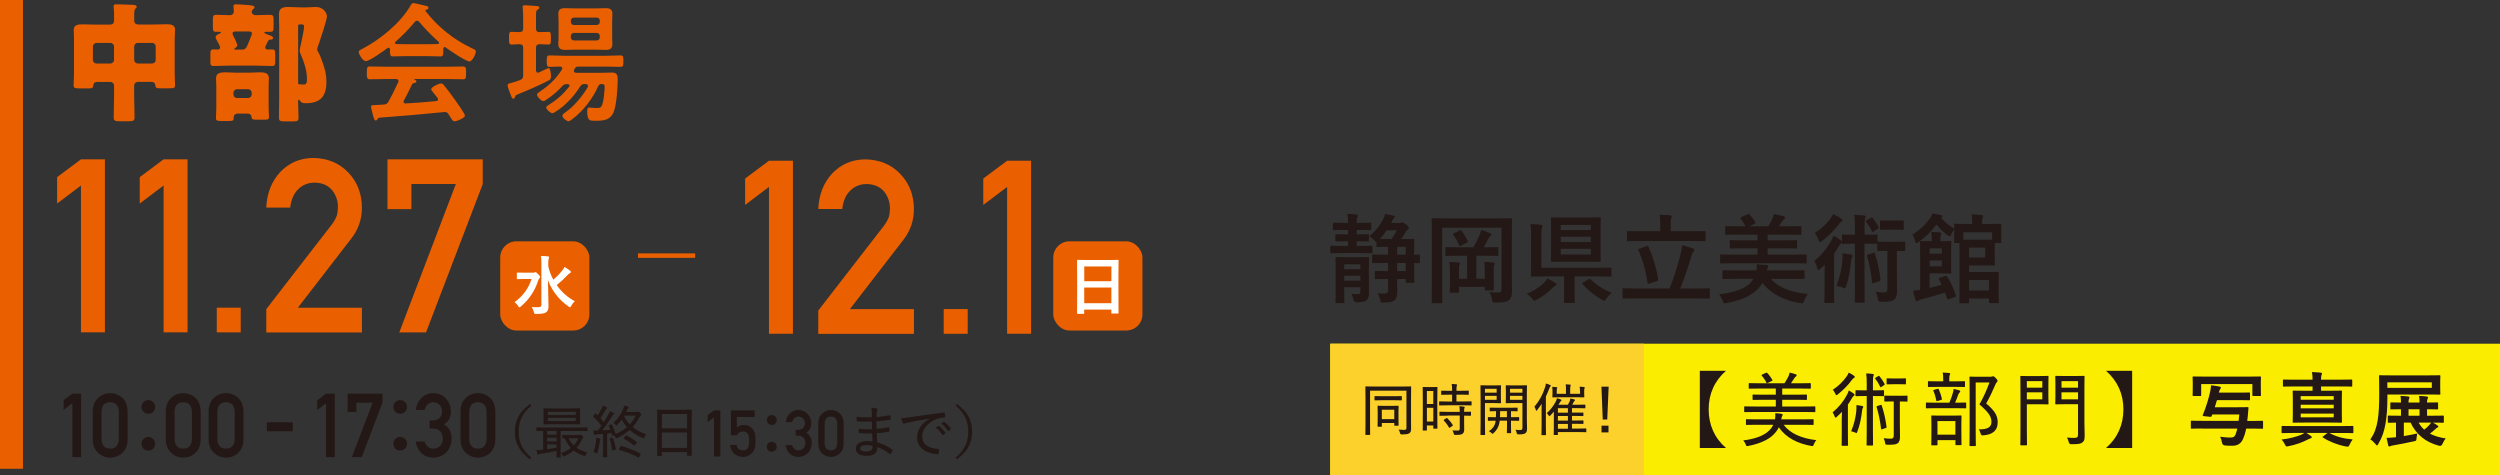 <?xml version="1.0" encoding="UTF-8"?><svg id="venue-list_x5F__x5F_chubu" xmlns="http://www.w3.org/2000/svg" viewBox="0 0 800 152"><rect x="0" y="0" width="800" height="152" fill="#333333" stroke="none"/><defs><style>.cls-1{fill:#231815;}.cls-2{fill:#fff;}.cls-3{fill:#ea6000;}.cls-4{fill:#faed00;}.cls-5{fill:none;stroke:#ea6000;stroke-miterlimit:10;stroke-width:1.42px;}.cls-6{fill:#fcd12b;}</style></defs><rect class="cls-3" width="7.35" height="150"/><path class="cls-3" d="M44.09,26.22c-.66,0-1.16.5-1.16,1.16v3.45c0,2.24.13,4.44.13,6.68,0,1.16-.46,1.29-1.95,1.29h-2.74c-1.41,0-1.99-.08-1.99-1.21,0-2.28.12-4.52.12-6.76v-3.45c0-.66-.54-1.16-1.16-1.16h-4.15c-.79,0-1.29.33-1.33,1.12-.08.83-.37.95-1.62.95h-2.66c-1.49,0-2.03-.08-2.03-.95,0-.71.13-2.62.13-3.99v-10.83c0-1.04-.08-2.03-.08-2.99,0-1.7,1.58-1.74,2.86-1.74,1.37,0,2.7.08,4.07.08h4.69c.79,0,1.29-.42,1.29-1.25v-.75c0-1.04,0-2.45-.12-3.45-.04-.12-.04-.29-.04-.42,0-.58.46-.62.87-.62,1.7,0,3.44.12,5.11.16.41,0,1.41.04,1.41.62,0,.29-.17.42-.42.62-.33.33-.37,1.04-.37,1.78v1.99c0,.87.5,1.29,1.33,1.29h4.81c1.33,0,2.7-.08,4.07-.08,1.25,0,2.86.04,2.86,1.7,0,.91-.12,1.87-.12,3.03v10.83c0,1.37.12,3.28.12,3.99,0,.87-.46.95-1.95.95h-2.45c-1.49,0-1.83-.04-1.91-.91-.08-.83-.58-1.16-1.37-1.16h-4.23ZM29.73,19.16c0,.7.5,1.16,1.16,1.16h4.44c.62,0,1.16-.5,1.16-1.16v-4.27c0-.62-.54-1.16-1.16-1.16h-4.44c-.62,0-1.16.54-1.16,1.16v4.27ZM49.82,14.89c0-.62-.5-1.16-1.16-1.16h-4.56c-.66,0-1.16.54-1.16,1.16v4.27c0,.66.5,1.16,1.16,1.16h4.56c.66,0,1.16-.46,1.16-1.16v-4.27Z"/><path class="cls-3" d="M85.53,13.6c-.29.58-.66,1.37-.66,1.58,0,.42.33.67.75.67s.87-.04,1.33-.04c1.04,0,1.12.33,1.12,1.58v2.24c0,1.12-.08,1.49-1.08,1.49-1.58,0-3.15-.12-4.73-.12h-9.13c-1.58,0-3.15.12-4.73.12-1,0-1.08-.37-1.08-1.49v-2.24c0-1.2.08-1.58,1.04-1.58.46,0,.87.04,1.29.04s.79-.21.79-.67c0-.42-.83-1.91-1.08-2.32-.13-.29-.37-.66-.37-.95,0-.58.79-.95,1.24-1.16.17-.04.46-.16.46-.37,0-.17-.21-.21-.33-.21h-1.16c-1,0-1.08-.33-1.08-1.62v-2.28c0-1.12.08-1.53,1.08-1.53,1.5,0,2.95.12,4.44.12.66,0,1.2-.5,1.2-1.16,0-.33-.13-1.53-.13-1.7,0-.54.37-.62.83-.62.62,0,3.49.17,4.36.29.95.12,1.54.17,1.54.66,0,.33-.29.5-.5.66-.21.17-.37.46-.37.79,0,.71.58,1.08,1.29,1.08,1.54,0,3.07-.12,4.56-.12,1.08,0,1.12.46,1.12,1.87v1.91c0,1.33-.13,1.66-1.08,1.66h-1.29c-.29,0-.58,0-.58.25,0,.29,1.58.83,1.91.95.42.13.87.33.87.75,0,.54-.5.54-.75.54-.37,0-.58.04-.79.37l-.29.58ZM76.02,36.34c-.66,0-1.24.46-1.24,1.16v.17c0,.71-.12,1.04-1.2,1.04h-3.11c-.66,0-1.37-.04-1.37-.87,0-.5.12-2.28.12-3.24v-6.6c0-1.16-.08-2.24-.08-3.03,0-1.74,1.66-1.83,2.99-1.83,1.2,0,2.36.12,3.57.12h3.9c1.16,0,2.32-.12,3.53-.12,1.29,0,2.91.12,2.91,1.83,0,.62-.08,1.7-.08,3.03v6.23c0,1.33.12,2.86.12,3.2,0,.79-.54.87-1.24.87h-2.61c-1.41,0-1.66-.08-1.74-.83-.08-.79-.54-1.12-1.33-1.12h-3.11ZM75.48,10.07c-.46,0-1.08.04-1.08.66,0,.33.54,1.33.71,1.66.21.42.83,1.7.83,2.08,0,.42-.37.7-.71.91-.13.04-.25.12-.25.29,0,.21.21.21.54.21h1.66c1.66,0,1.58-.29,3.32-4.65.08-.16.12-.33.12-.54,0-.58-.58-.62-1.04-.62h-4.11ZM74.69,30.2c0,.66.5,1.16,1.16,1.16h3.53c.66,0,1.16-.5,1.16-1.16v-.5c0-.62-.5-1.16-1.16-1.16h-3.53c-.62,0-1.16.54-1.16,1.16v.5ZM89.34,8.91c0-1.58-.08-3.11-.08-4.4,0-2.03,1.45-2.28,3.11-2.28,1.25,0,2.49.13,3.74.13h2.2c1,0,1.87-.13,2.74-.13,2.49,0,3.57,1.99,3.57,2.99,0,1.12-2.12,7.43-2.62,8.88-.17.42-.5,1.29-.5,1.7,0,.37.25.71.42,1.04.46.79.83,1.83,1.16,2.7.83,2.32,1.37,4.11,1.37,6.64,0,4.61-1.87,6.85-6.6,6.85-.87,0-1.45-.08-1.95-.91-.04-.13-.13-.21-.25-.21-.25,0-.25.33-.25.54v.29c0,1.66.13,3.28.13,4.94,0,1.08-.46,1.16-1.83,1.16h-2.49c-1.54,0-1.95-.08-1.95-1.25,0-2.07.08-4.15.08-6.27V8.91ZM95.86,7.79c-.25,0-.46.21-.46.5v18.14c0,.33.13.58.5.58h.33c.33,0,.62.04.95.04,1.04,0,1.04-.83,1.04-1.91,0-2.45-.91-5.35-1.91-7.55-.21-.46-.41-.91-.41-1.41,0-.46.21-1.29.33-1.78.29-1.33,1.08-4.81,1.08-6.02,0-.5-.42-.58-.83-.58h-.62Z"/><path class="cls-3" d="M124.81,15.8c-.04-.25-.13-.54-.46-.54-.17,0-.25.04-.37.12-1.12.87-5.73,4.19-6.93,4.19-.91,0-2.24-2.08-2.24-2.95,0-.5.58-.71,1.08-.95,5.81-3.07,12.28-8.26,15.56-14.03.17-.29.42-.66.79-.66.46,0,3.61.79,4.27.95.29.08.62.25.62.58,0,.42-.46.54-.79.62-.12.04-.21.12-.21.25,0,.08,0,.13.04.17,3.9,5.02,9,9.13,14.73,11.83.95.46,1.37.58,1.37,1.08,0,.79-1.12,3.2-2.03,3.2-1.2,0-6.43-3.61-7.64-4.48-.08-.08-.17-.12-.29-.12-.33,0-.41.29-.46.54v.87c0,1.04-.08,1.58-.87,1.58-1.04,0-2.61-.08-3.86-.08h-7.59c-1.29,0-2.74.08-3.9.08-.83,0-.83-.75-.83-1.91v-.33ZM129.25,32.19c-.08.13-.12.21-.12.37,0,.42.29.54.66.54,3.24-.17,6.52-.42,9.79-.75.33-.04.58-.17.58-.58,0-.33-.17-.5-.37-.71-.58-.71-1.83-2.24-1.83-2.49,0-.7,2.45-1.87,3.15-1.87.42,0,.71.25.95.58,1.08,1.29,2.36,2.99,3.32,4.36.54.75,3.4,4.77,3.4,5.35,0,.79-2.66,1.83-3.32,1.83-.5,0-.71-.33-1.33-1.33-.13-.21-.29-.5-.5-.79-.33-.54-.66-.87-1.33-.87-.12,0-.21.04-.29.04-3.4.33-6.76.66-10.17.95-3.49.29-6.35.54-10.33.83-.37.04-.54.17-.79.58-.12.17-.25.33-.46.33-.46,0-.58-.58-.87-1.54-.12-.33-.66-2.53-.66-2.86,0-.58.29-.46,2.07-.58l1.91-.12c.87-.04,1.2-.25,1.62-1,1.16-2.03,2.12-4.07,3.11-6.18.04-.12.08-.21.08-.37,0-.46-.37-.58-.79-.62h-3.28c-1.7,0-3.44.08-5.15.08-.95,0-.91-.75-.91-2.03,0-1.37-.04-2.07.91-2.07,1.7,0,3.44.08,5.15.08h19.59c1.74,0,3.44-.08,5.19-.08.95,0,.91.75.91,2.07s.04,2.03-.91,2.03c-1.74,0-3.44-.08-5.19-.08h-10.33c-.12,0-.17,0-.17.08s.08.08.21.17c.33.17.5.25.5.5,0,.37-.37.46-.62.5-.46.08-.62.17-.83.58-.75,1.58-1.74,3.57-2.57,5.06ZM133.4,6.63c-.29,0-.46.16-.66.37-1.95,2.37-3.86,4.32-6.18,6.35-.13.08-.17.21-.17.33,0,.29.21.37.42.42.91,0,1.83.04,2.74.04h7.59c.95,0,1.91,0,2.9-.04.21-.04.46-.12.46-.42,0-.12-.08-.25-.17-.33-1.99-1.7-4.56-4.4-6.22-6.39-.17-.21-.42-.33-.71-.33Z"/><path class="cls-3" d="M167.41,24.06v-8.76c0-.79-.29-1.08-1.12-1.16-.87,0-1.78.12-2.57.12-.87,0-.83-.58-.83-2.03,0-1.54-.04-2.04.83-2.04.37,0,2.03.04,2.53.08.83-.04,1.16-.33,1.16-1.16v-3.11c0-1.12,0-2.24-.13-3.28-.04-.12-.04-.33-.04-.5,0-.46.29-.54.71-.54.62,0,3.11.21,3.86.25.29.04.79.12.79.54,0,.29-.25.42-.62.66-.42.25-.46.71-.46,2.08v3.9c0,.83.33,1.16,1.12,1.16.95.04,1.87-.08,2.82-.08.83,0,.83.46.83,2.04,0,1.49.04,2.03-.83,2.03-.62,0-1.87-.08-2.82-.12-.79.08-1.12.37-1.12,1.16v7.14c0,.42.17.83.62.83.17,0,.29-.08.41-.12.13-.04.54-.25.95-.46.83-.42,1.91-.91,2.07-.91.62,0,.75,2.24.75,2.7,0,.62-.17.95-.71,1.25-2.95,1.53-6.68,3.15-9.79,4.4-.71.29-.83.42-.91.66-.17.46-.29.79-.62.79-.46,0-.58-.46-.91-1.33-.21-.5-.95-2.49-.95-2.9,0-.58.58-.67,1.04-.79,1-.25,1.95-.54,2.95-.95.79-.33,1-.66,1-1.53ZM191.43,27.55c-1.7,3.94-4.85,8.01-8.3,10.58-.33.25-.83.67-1.2.67-.62,0-1.99-1.12-1.99-1.78,0-.37.58-.79.87-1,2.7-1.78,5.64-5.31,7.26-8.13.04-.12.08-.25.08-.37,0-.46-.33-.58-.71-.62h-.33c-.71,0-1.08.17-1.45.75-1.16,1.87-2.53,3.57-4.11,5.11-1.62,1.57-2.37,2.07-4.23,3.28-.17.13-.37.17-.58.17-.62,0-1.95-1.2-1.95-1.83,0-.37.66-.71.95-.91,2.53-1.58,4.48-3.32,6.35-5.68.08-.13.17-.21.17-.37,0-.37-.33-.46-.62-.5h-.17c-.75,0-1.04.13-1.53.62-1.5,1.62-3.07,3.03-4.86,4.19-.33.25-.83.62-1.24.62-.66,0-1.99-1.41-1.99-2.08,0-.37.42-.62.95-1,2.95-1.95,5.1-4.03,7.01-7.01.08-.12.13-.25.13-.37,0-.37-.29-.54-.62-.58-.95.04-2.61.08-3.49.08s-.87-.66-.87-1.83-.04-1.83.87-1.83c1.58,0,3.11.12,4.69.12h13.4c1.54,0,3.11-.12,4.69-.12.91,0,.87.66.87,1.83s.04,1.83-.87,1.83c-1.58,0-3.15-.08-4.69-.08h-8.88c-.62,0-.83.16-1.12.66-.08.12-.13.25-.21.37-.04.13-.08.25-.08.37,0,.42.33.54.71.58h8.26c1.08,0,2.16-.08,3.2-.08,1.58,0,1.87.79,1.87,2.2,0,2.62-.37,7.8-1.2,10.17-1,2.82-3.24,3.07-5.89,3.07-1.95,0-2.66.04-2.66-3.2,0-.5.04-1.04.71-1.04.37,0,1.04.08,1.45.12.29.04.54.04.83.04,1.2,0,1.54-.21,1.91-1.37.37-1.29.66-4.15.66-5.52,0-.79-.46-.75-1.08-.79-.5.04-.75.21-.95.67ZM195.88,11.82c0,.75.08,1.53.08,2.28,0,1.41-.75,1.87-2.07,1.87-1.08,0-2.12-.08-3.15-.08h-6.81c-1.04,0-2.08.08-3.11.08-1.37,0-2.16-.42-2.16-1.87,0-.79.08-1.53.08-2.28v-5.06c0-.79-.08-1.53-.08-2.28,0-1.45.75-1.87,2.12-1.87,1.04,0,2.07.08,3.15.08h6.81c1.04,0,2.07-.08,3.11-.08,1.33,0,2.12.37,2.12,1.87,0,.75-.08,1.53-.08,2.28v5.06ZM190.94,8c.58,0,1-.42,1-1v-.37c0-.58-.42-1-1-1h-7.26c-.58,0-1,.42-1,1v.37c0,.58.42,1,1,1h7.26ZM183.67,10.53c-.58,0-1,.41-1,1v.42c0,.58.42,1,1,1h7.26c.58,0,1-.42,1-1v-.42c0-.58-.42-1-1-1h-7.26Z"/><rect class="cls-3" x="160.07" y="77.23" width="28.53" height="28.53" rx="5.14" ry="5.14"/><path class="cls-2" d="M170.56,87.26c.25,0,.37-.02.5-.08.1-.04.17-.1.25-.1.17,0,.42.12.87.62.56.56.66.7.66.93,0,.17-.06.27-.21.42-.14.14-.25.27-.41.75-1.02,3.09-2.76,5.93-5.54,8.27-.23.19-.35.29-.46.29-.12,0-.23-.12-.41-.42-.35-.56-.75-.95-1.16-1.24,2.78-2.05,4.46-4.4,5.45-7.42h-2.32c-1.53,0-2.03.04-2.16.04-.21,0-.23-.02-.23-.23v-1.64c0-.21.02-.23.23-.23.13,0,.62.04,2.16.04h2.78ZM175.45,85.21c.33,1.51.89,2.96,1.62,4.31,1.14-1,1.97-1.85,2.88-3.01.31-.37.5-.66.71-1.1.73.44,1.31.83,1.76,1.2.23.19.29.27.29.42,0,.16-.12.27-.29.35-.25.12-.58.39-1.1.93-.77.85-1.82,1.83-3.17,2.92,1.57,2.24,3.61,4.04,5.8,5.14-.42.37-.83.89-1.16,1.51-.17.29-.25.44-.37.44-.1,0-.25-.08-.5-.25-2.88-1.97-5.39-5.08-6.57-8.44.02,3.03.17,6.47.17,8.44,0,.89-.21,1.51-.83,1.91-.5.35-1.41.46-3.05.48-.62,0-.64.02-.81-.62-.17-.66-.42-1.25-.68-1.6.64.06,1.37.08,2.05.06.73-.02,1.04-.19,1.04-.66v-13.37c0-1.08-.02-1.66-.15-2.36.75.02,1.6.04,2.28.13.21.02.35.12.35.23,0,.21-.1.37-.15.54-.08.27-.12.69-.12,1.45v.95Z"/><path class="cls-3" d="M25.91,59.36l-7.63,5.77v-8.45l7.63-5.7h7.66v55.37h-7.66v-47Z"/><path class="cls-3" d="M52.35,59.36l-7.63,5.77v-8.45l7.63-5.7h7.66v55.37h-7.66v-47Z"/><path class="cls-3" d="M69.37,98.46h7.66v7.9h-7.66v-7.9Z"/><path class="cls-3" d="M85.21,98.92l20.98-27.09c.81-1.09,1.36-2.1,1.66-3.04.2-.89.29-1.73.29-2.51,0-2.08-.63-3.89-1.88-5.44-1.3-1.55-3.15-2.34-5.53-2.4-2.12,0-3.88.7-5.28,2.09-1.45,1.4-2.31,3.36-2.58,5.9h-7.66c.2-4.6,1.69-8.41,4.49-11.41,2.82-2.93,6.3-4.42,10.42-4.47,4.62.05,8.36,1.57,11.23,4.56,2.92,2.96,4.41,6.73,4.46,11.29,0,3.65-1.08,6.89-3.24,9.73l-17.26,22.35h20.5v7.9h-30.6v-7.44Z"/><path class="cls-3" d="M123.99,50.99h30.49v7.9l-18.15,47.47h-8.56l18.1-47.47h-14.22v8.03h-7.66v-15.92Z"/><rect class="cls-3" x="337.05" y="77.23" width="28.53" height="28.53" rx="5.14" ry="5.14"/><path class="cls-2" d="M344.88,100.43c-.21,0-.23-.02-.23-.23,0-.15.04-1.37.04-7.38v-4c0-4.02-.04-5.29-.04-5.41,0-.23.02-.25.23-.25.14,0,.85.04,2.86.04h7.11c2.01,0,2.74-.04,2.86-.04.21,0,.23.02.23.25,0,.12-.04,1.39-.04,4.79v4.6c0,5.95.04,7.17.04,7.3,0,.21-.02.23-.23.23h-1.85c-.21,0-.23-.02-.23-.23v-1.02h-8.69v1.12c0,.21-.02.23-.23.23h-1.84ZM346.96,89.98h8.69v-4.72h-8.69v4.72ZM355.64,97.02v-5.02h-8.69v5.02h8.69Z"/><path class="cls-3" d="M246.07,59.81l-7.63,5.77v-8.45l7.63-5.7h7.67v55.37h-7.67v-47Z"/><path class="cls-3" d="M261.85,99.37l20.98-27.09c.81-1.09,1.36-2.1,1.66-3.04.2-.89.29-1.73.29-2.51,0-2.08-.63-3.89-1.88-5.44-1.3-1.55-3.15-2.34-5.53-2.4-2.11,0-3.87.7-5.27,2.09-1.45,1.4-2.31,3.36-2.58,5.9h-7.67c.2-4.6,1.69-8.41,4.49-11.41,2.82-2.93,6.3-4.42,10.42-4.47,4.62.05,8.36,1.57,11.23,4.56,2.92,2.96,4.41,6.73,4.46,11.29,0,3.65-1.08,6.89-3.24,9.73l-17.26,22.35h20.51v7.9h-30.61v-7.44Z"/><path class="cls-3" d="M301.99,98.91h7.67v7.9h-7.67v-7.9Z"/><path class="cls-3" d="M322.28,59.81l-7.63,5.77v-8.45l7.63-5.7h7.67v55.37h-7.67v-47Z"/><line class="cls-5" x1="222.45" y1="81.8" x2="204.16" y2="81.8"/><path class="cls-1" d="M23.15,129.05l-2.8,2.12v-3.1l2.8-2.09h2.81v20.3h-2.81v-17.23Z"/><path class="cls-1" d="M29.67,131.64c.02-1.87.6-3.31,1.74-4.32,1.07-1,2.35-1.5,3.83-1.5s2.83.5,3.9,1.5c1.09,1.01,1.65,2.46,1.69,4.33v8.95c-.04,1.87-.6,3.3-1.69,4.32-1.07,1-2.37,1.51-3.9,1.53-1.49-.02-2.76-.53-3.83-1.53-1.14-1.01-1.72-2.45-1.74-4.31v-8.97ZM38.03,131.82c-.05-2.04-.98-3.07-2.78-3.11-1.81.04-2.73,1.08-2.77,3.11v8.63c.04,2.06.96,3.09,2.77,3.11,1.8-.02,2.72-1.06,2.78-3.11v-8.63Z"/><path class="cls-1" d="M49.65,130.23c0,1.23-.94,2.17-2.2,2.17s-2.17-.94-2.17-2.17.94-2.2,2.17-2.2,2.2,1,2.2,2.2ZM49.65,141.98c0,1.28-.94,2.2-2.2,2.2s-2.17-.91-2.17-2.2c0-1.17.94-2.17,2.17-2.17s2.2,1,2.2,2.17Z"/><path class="cls-1" d="M53.06,131.64c.02-1.87.6-3.31,1.74-4.32,1.07-1,2.35-1.5,3.83-1.5s2.83.5,3.9,1.5c1.09,1.01,1.65,2.46,1.69,4.33v8.95c-.04,1.87-.6,3.3-1.69,4.32-1.07,1-2.37,1.51-3.9,1.53-1.49-.02-2.76-.53-3.83-1.53-1.14-1.01-1.72-2.45-1.74-4.31v-8.97ZM61.41,131.82c-.05-2.04-.98-3.07-2.78-3.11-1.81.04-2.73,1.08-2.77,3.11v8.63c.04,2.06.96,3.09,2.77,3.11,1.8-.02,2.72-1.06,2.78-3.11v-8.63Z"/><path class="cls-1" d="M66.75,131.64c.02-1.87.6-3.31,1.74-4.32,1.07-1,2.35-1.5,3.83-1.5s2.83.5,3.9,1.5c1.09,1.01,1.65,2.46,1.69,4.33v8.95c-.04,1.87-.6,3.3-1.69,4.32-1.07,1-2.37,1.51-3.9,1.53-1.49-.02-2.76-.53-3.83-1.53-1.14-1.01-1.72-2.45-1.74-4.31v-8.97ZM75.1,131.82c-.05-2.04-.98-3.07-2.78-3.11-1.81.04-2.73,1.08-2.77,3.11v8.63c.04,2.06.96,3.09,2.77,3.11,1.8-.02,2.72-1.06,2.78-3.11v-8.63Z"/><path class="cls-1" d="M85.41,135.13h8.3v2.89h-8.3v-2.89Z"/><path class="cls-1" d="M104.33,129.05l-2.8,2.12v-3.1l2.8-2.09h2.81v20.3h-2.81v-17.23Z"/><path class="cls-1" d="M111.21,125.98h11.18v2.89l-6.65,17.41h-3.14l6.64-17.41h-5.21v2.94h-2.81v-5.84Z"/><path class="cls-1" d="M130.25,130.23c0,1.23-.94,2.17-2.2,2.17s-2.17-.94-2.17-2.17.94-2.2,2.17-2.2,2.2,1,2.2,2.2ZM130.25,141.98c0,1.28-.94,2.2-2.2,2.2s-2.17-.91-2.17-2.2c0-1.17.94-2.17,2.17-2.17s2.2,1,2.2,2.17Z"/><path class="cls-1" d="M137.46,134.55h.97c.96,0,1.71-.28,2.24-.83.53-.53.8-1.22.8-2.07-.02-.86-.29-1.56-.82-2.11-.53-.53-1.22-.81-2.05-.83-.6,0-1.15.2-1.65.6-.52.4-.87,1.02-1.05,1.86h-2.82c.14-1.5.73-2.77,1.77-3.8,1.02-1.02,2.23-1.54,3.64-1.56,1.79.02,3.21.61,4.26,1.77,1.01,1.13,1.52,2.47,1.54,4.01,0,.78-.14,1.53-.42,2.25-.33.72-.91,1.37-1.74,1.94.85.56,1.47,1.23,1.85,2.01.36.78.54,1.6.54,2.45-.02,1.9-.59,3.4-1.71,4.5-1.11,1.12-2.53,1.69-4.26,1.71-1.34,0-2.53-.45-3.56-1.33-1.03-.89-1.7-2.18-2.01-3.86h2.82c.25.68.61,1.23,1.07,1.65.47.44,1.09.66,1.86.66.83,0,1.52-.29,2.09-.88.57-.55.87-1.33.89-2.34-.02-1.03-.32-1.83-.89-2.4-.57-.55-1.29-.82-2.16-.82h-1.2v-2.56Z"/><path class="cls-1" d="M147.35,131.64c.02-1.87.6-3.31,1.74-4.32,1.07-1,2.35-1.5,3.83-1.5s2.83.5,3.9,1.5c1.09,1.01,1.65,2.46,1.69,4.33v8.95c-.04,1.87-.6,3.3-1.69,4.32-1.07,1-2.37,1.51-3.9,1.53-1.49-.02-2.76-.53-3.83-1.53-1.14-1.01-1.72-2.45-1.74-4.31v-8.97ZM155.71,131.82c-.05-2.04-.98-3.07-2.78-3.11-1.81.04-2.73,1.08-2.77,3.11v8.63c.04,2.06.96,3.09,2.77,3.11,1.8-.02,2.72-1.06,2.78-3.11v-8.63Z"/><path class="cls-1" d="M170.03,129.81c-3.03,2.56-4.05,5.14-4.05,8.32s1.02,5.77,4.05,8.31l-.45.55c-3.45-2.6-4.83-5.3-4.83-8.86s1.38-6.27,4.83-8.86l.45.54Z"/><path class="cls-1" d="M178.23,146.4c-.15,0-.16-.02-.16-.16,0-.11.04-.69.04-1.94-1.56.33-3.52.67-5.03.91-.33.05-.56.13-.65.18-.07.04-.15.07-.25.07-.09,0-.16-.09-.22-.24-.13-.38-.2-.69-.29-1.16.6-.02,1.07-.04,1.62-.09l.53-.05v-6.01c-1.4,0-1.91.04-2,.04-.15,0-.16-.02-.16-.18v-.85c0-.14.02-.16.16-.16.11,0,.65.04,2.27.04h11.48c1.63,0,2.18-.04,2.27-.04.15,0,.16.02.16.16v.85c0,.16-.02.18-.16.18-.09,0-.64-.04-2.27-.04h-6.17v6.14c0,1.45.04,2.09.04,2.2,0,.14-.02.16-.16.16h-1.02ZM182.91,130.7c1.82,0,2.47-.04,2.56-.04.16,0,.18.02.18.18,0,.11-.04.49-.04,1.49v1.8c0,1.02.04,1.4.04,1.51,0,.15-.02.16-.18.16-.09,0-.74-.04-2.56-.04h-6.27c-1.83,0-2.45.04-2.58.04-.15,0-.16-.02-.16-.16,0-.11.04-.49.04-1.51v-1.8c0-1-.04-1.38-.04-1.49,0-.16.02-.18.16-.18.13,0,.74.04,2.58.04h6.27ZM178.1,139.09v-1.18h-3.02v1.18h3.02ZM178.1,141.25v-1.2h-3.02v1.2h3.02ZM178.1,142.21h-3.02v1.53c1-.15,2.03-.31,3.02-.49v-1.04ZM175.32,131.77v1h8.92v-1h-8.92ZM184.24,133.71h-8.92v1.04h8.92v-1.04ZM185.25,139.19c.11,0,.22-.02.29-.06.09-.04.16-.05.25-.05s.18.05.51.33c.34.33.4.44.4.54s-.07.2-.18.27c-.13.09-.25.29-.42.65-.44.91-.96,1.69-1.6,2.4.91.64,2.05,1.13,3.41,1.49-.18.22-.38.51-.53.85-.11.25-.15.34-.27.34-.05,0-.14-.02-.29-.07-1.29-.45-2.34-1.02-3.23-1.72-.84.71-1.82,1.29-2.94,1.8-.15.07-.24.11-.31.11-.09,0-.15-.09-.27-.33-.18-.33-.36-.58-.56-.76,1.29-.42,2.32-.96,3.18-1.64-.8-.85-1.44-1.85-1.98-3.07-.4,0-.56.02-.62.02-.14,0-.16-.02-.16-.18v-.8c0-.14.02-.16.16-.16.09,0,.55.04,1.98.04h3.18ZM181.98,140.27c.42.87.94,1.62,1.62,2.27.6-.65,1.07-1.42,1.45-2.27h-3.07Z"/><path class="cls-1" d="M203.66,131.84c.27,0,.38-.02.45-.05.07-.04.13-.06.2-.06.13,0,.25.07.54.38.27.29.38.45.38.56,0,.13-.09.22-.2.29-.13.09-.22.2-.36.49-.62,1.22-1.34,2.27-2.22,3.2,1.27,1.04,2.74,1.76,4.32,2.32-.22.29-.38.54-.53.93-.11.27-.16.4-.29.4-.07,0-.16-.04-.31-.11-1.56-.71-2.94-1.54-4.14-2.61-1.11.96-2.4,1.8-3.94,2.56-.16.09-.25.13-.35.13s-.15-.09-.29-.33c-.15-.27-.35-.51-.53-.69l-.24.09c-.25.11-.27.09-.31-.09-.07-.24-.11-.45-.18-.67l-1.38.16v4.9c0,1.85.04,2.43.04,2.54,0,.13-.02.14-.16.14h-1.07c-.15,0-.16-.02-.16-.14,0-.11.04-.69.04-2.54v-4.79c-.64.05-1.24.09-1.8.13-.36.02-.58.09-.69.16-.11.04-.16.07-.25.07-.07,0-.15-.09-.18-.25-.07-.36-.13-.71-.18-1.24.45.04.82.05,1.29.04h.16c.4-.51.78-1.04,1.14-1.56-.76-1-1.67-1.98-2.56-2.83-.05-.06-.09-.09-.09-.15s.05-.11.13-.22l.45-.6c.07-.09.11-.13.16-.13.04,0,.09.04.15.11l.56.55c.44-.66.85-1.38,1.2-2.09.24-.49.33-.74.4-1.07.44.16.85.34,1.18.53.15.07.22.16.22.25,0,.11-.07.16-.15.22-.14.09-.22.18-.34.4-.58,1.04-1.04,1.76-1.65,2.63.38.42.75.84,1.11,1.27.49-.76.94-1.54,1.38-2.32.24-.44.4-.78.53-1.18.4.16.83.34,1.2.56.13.07.18.13.18.22,0,.11-.05.18-.18.25-.18.11-.31.33-.6.78-1,1.56-2.02,3.07-2.98,4.32.83-.04,1.69-.09,2.6-.16-.16-.42-.33-.82-.55-1.25-.07-.14-.07-.18.16-.27l.55-.2c.2-.07.22-.07.31.07.54,1.03.82,1.85,1.16,2.96v.07c1.4-.62,2.61-1.36,3.61-2.23-.62-.71-1.18-1.49-1.65-2.38-.42.54-.87,1.09-1.38,1.62-.15.16-.22.25-.29.25s-.15-.09-.27-.24c-.24-.27-.51-.47-.74-.62,1.67-1.49,2.61-3.09,3.18-4.54.11-.29.24-.71.27-.98.45.07.96.2,1.29.31.13.05.2.14.2.24,0,.11-.04.16-.13.24-.13.11-.22.22-.35.51-.11.27-.22.51-.33.74h3.25ZM190.71,141.23c.04-.44.05-.74.04-1.13.55.07.85.13,1.13.2.22.06.29.13.29.2,0,.09-.02.15-.09.24-.07.11-.13.35-.16.67-.13,1.02-.34,2.22-.73,3.36-.09.24-.13.36-.22.36-.07,0-.16-.07-.31-.18-.25-.18-.51-.31-.76-.38.45-1.13.73-2.27.82-3.34ZM195.87,140.05c.18-.06.24-.04.29.11.34.93.73,2.32.93,3.45.02.16.02.2-.24.29l-.64.24c-.27.11-.29.05-.33-.13-.15-1.09-.45-2.56-.8-3.52-.05-.16-.04-.18.18-.25l.6-.18ZM198.52,142.9c.13-.22.16-.22.34-.18,1.87.53,4.27,1.45,6.05,2.4.15.09.16.11.06.31l-.44.78c-.14.26-.18.27-.34.18-1.8-1-4.03-1.91-6.01-2.43-.09-.02-.13-.04-.13-.09s.04-.13.09-.24l.38-.73ZM200.15,139.45c.13-.16.16-.18.29-.13,1.34.69,2.32,1.33,3.29,2.09.07.05.11.09.11.14s-.04.13-.11.22l-.53.65c-.11.13-.16.18-.24.18-.04,0-.07-.02-.13-.07-.96-.83-2.05-1.54-3.2-2.12-.13-.07-.13-.13.02-.33l.49-.64ZM199.81,133l-.11.2c.49,1.02,1.11,1.87,1.82,2.6.78-.84,1.42-1.76,1.89-2.8h-3.6Z"/><path class="cls-1" d="M210.44,145.91c-.15,0-.16-.02-.16-.16,0-.13.04-1.09.04-6.34v-3.5c0-3.52-.04-4.54-.04-4.65,0-.15.02-.16.16-.16.13,0,.74.04,2.52.04h5.74c1.78,0,2.42-.04,2.52-.04.15,0,.16.02.16.16,0,.11-.04,1.12-.04,4.16v4c0,5.19.04,6.17.04,6.26,0,.16-.02.18-.16.18h-1.18c-.16,0-.18-.02-.18-.18v-1h-8.06v1.07c0,.14-.02.16-.16.16h-1.2ZM211.8,137.07h8.06v-4.6h-8.06v4.6ZM219.86,143.32v-4.9h-8.06v4.9h8.06Z"/><path class="cls-1" d="M228.47,133.56l-2.03,1.54v-2.25l2.03-1.52h2.04v14.77h-2.04v-12.53Z"/><path class="cls-1" d="M233.87,131.32h7.62v2.11h-5.7v3.36c.67-.54,1.43-.81,2.29-.81.55.02,1.06.12,1.52.3.43.21.78.47,1.05.77.4.41.68.88.86,1.41.09.29.16.65.2,1.06.04.43.06.95.06,1.57,0,.96-.06,1.69-.2,2.21-.14.51-.37.96-.69,1.35-.28.38-.69.73-1.23,1.05-.52.33-1.15.5-1.86.51-.97,0-1.85-.3-2.66-.89-.82-.61-1.32-1.59-1.52-2.94h2.05c.22,1.14.91,1.71,2.05,1.72.49,0,.88-.1,1.18-.3.28-.19.48-.45.59-.77.12-.32.19-.66.22-1.04.01-.37.02-.72.02-1.07.01-.85-.12-1.53-.38-2.06-.14-.25-.36-.45-.64-.6-.28-.12-.63-.18-1.05-.18-.37,0-.72.09-1.02.26-.31.18-.58.5-.83.95h-1.92v-7.98Z"/><path class="cls-1" d="M248.56,134.42c0,.89-.68,1.57-1.6,1.57s-1.58-.68-1.58-1.57.68-1.6,1.58-1.6,1.6.73,1.6,1.6ZM248.56,142.96c0,.93-.68,1.6-1.6,1.6s-1.58-.66-1.58-1.6c0-.85.68-1.58,1.58-1.58s1.6.73,1.6,1.58Z"/><path class="cls-1" d="M254.64,137.55h.71c.7,0,1.25-.2,1.63-.6.39-.39.58-.89.58-1.51-.01-.63-.21-1.14-.6-1.54-.39-.39-.88-.59-1.49-.6-.44,0-.84.14-1.2.44-.38.29-.64.74-.77,1.35h-2.05c.1-1.09.53-2.01,1.28-2.76.74-.74,1.62-1.12,2.65-1.13,1.3.01,2.34.44,3.1,1.29.73.82,1.11,1.8,1.12,2.92,0,.57-.1,1.11-.3,1.64-.24.53-.66,1-1.27,1.41.62.41,1.07.89,1.35,1.46.26.57.39,1.16.39,1.78-.01,1.38-.43,2.47-1.24,3.27-.8.82-1.84,1.23-3.1,1.25-.97,0-1.84-.32-2.59-.97-.75-.65-1.24-1.58-1.46-2.81h2.05c.18.49.44.89.77,1.2.34.32.79.48,1.35.48.6,0,1.11-.21,1.52-.64.42-.4.63-.97.65-1.71-.01-.75-.23-1.33-.65-1.75-.41-.4-.93-.6-1.57-.6h-.88v-1.86Z"/><path class="cls-1" d="M261.84,135.44c.01-1.36.44-2.41,1.27-3.14.78-.73,1.71-1.09,2.79-1.09s2.06.36,2.84,1.09c.79.74,1.2,1.78,1.23,3.15v6.51c-.03,1.36-.44,2.4-1.23,3.14-.78.73-1.73,1.1-2.84,1.11-1.08-.01-2.01-.38-2.79-1.11-.83-.74-1.25-1.78-1.27-3.13v-6.53ZM267.91,135.57c-.04-1.48-.71-2.24-2.02-2.26-1.31.03-1.98.78-2.01,2.26v6.27c.03,1.49.7,2.25,2.01,2.26,1.31-.01,1.98-.77,2.02-2.26v-6.27Z"/><path class="cls-1" d="M279.07,138.69c-1.33.04-2.71.04-3.98-.07-.18,0-.24-.05-.25-.25-.04-.29-.07-.84-.07-1.16,1.34.16,2.87.2,4.27.13-.02-.8-.04-1.63-.04-2.43-1.76.06-3.2.06-4.59-.09-.16-.02-.22-.07-.24-.22-.04-.34-.07-.69-.09-1.24,1.58.2,3.23.22,4.92.16,0-.71-.02-1.22-.02-1.85-.04-.49-.07-.8-.2-1.22.76.06,1.4.14,1.82.27.22.07.29.31.18.47-.13.24-.22.51-.24.85-.04.49-.04.84-.05,1.42,1.67-.13,3.03-.35,4.23-.58.16-.04.22,0,.24.16.05.38.07.76.07,1.03,0,.18-.05.22-.16.22-1.36.24-2.69.44-4.39.55,0,.82.02,1.65.04,2.41,1.38-.09,2.43-.25,3.8-.54.16-.04.22,0,.24.13.02.27.04.71.04,1.11,0,.14-.05.2-.22.22-1.25.22-2.32.36-3.8.45.02,1.02.05,1.94.13,2.94,1.67.47,3.27,1.18,4.81,2.27.13.11.15.18.09.36-.09.29-.36.76-.6,1.02-.11.14-.2.16-.34.05-1.31-1.02-2.47-1.71-3.89-2.2,0,2-1.13,2.8-3.47,2.8s-3.43-.89-3.43-2.32,1.33-2.38,3.49-2.38c.6,0,1.16.02,1.83.11-.05-.94-.09-1.71-.11-2.58ZM277.38,142.43c-1.42,0-2.14.46-2.14,1.05,0,.64.65,1.02,1.92,1.02.78,0,1.47-.2,1.76-.56.2-.24.31-.62.27-1.27-.58-.15-1.24-.24-1.82-.24Z"/><path class="cls-1" d="M297.55,133.93c-2.51.42-4.7.8-6.85,1.25-.65.13-.87.2-1.11.29-.13.05-.24.14-.36.14s-.24-.09-.29-.22c-.2-.42-.38-.94-.58-1.58.76,0,1.27-.07,2.52-.25,2.51-.38,6.32-.94,11.11-1.56.22-.02.31.05.33.16.07.33.15.85.16,1.2,0,.2-.09.24-.29.25-.93.06-1.6.14-2.47.47-2.78,1.05-4.61,3.25-4.61,5.57,0,2.72,2.23,3.78,5.05,4,.25.02.33.06.33.22,0,.33-.05.84-.14,1.16-.04.24-.11.33-.31.31-3.18-.14-6.57-1.67-6.57-5.39,0-2.56,1.47-4.52,4.09-5.99v-.04ZM300.29,136.27c.07-.05.13-.05.24.02.67.49,1.45,1.36,2,2.18.07.11.05.2-.04.25l-.65.51c-.11.07-.22.09-.29-.04-.56-.91-1.27-1.72-2.09-2.34l.83-.58ZM301.98,134.98c.07-.06.15-.07.24,0,.74.58,1.53,1.38,2.02,2.12.07.11.05.18-.05.29l-.64.51c-.11.07-.18.05-.25-.06-.51-.8-1.25-1.63-2.09-2.31l.78-.56Z"/><path class="cls-1" d="M306.23,129.26c3.47,2.6,4.83,5.3,4.83,8.86s-1.36,6.26-4.83,8.86l-.45-.55c3.03-2.54,4.05-5.12,4.05-8.31s-1.02-5.76-4.05-8.32l.45-.54Z"/><path class="cls-1" d="M434.14,73.59v1.4h.44c2.24,0,2.95-.06,3.14-.06.31,0,.34.03.34.31v1.68c0,.31-.03.34-.34.34-.19,0-.9-.06-3.14-.06h-.44v1.49h1.06c2.61,0,3.45-.06,3.64-.06.31,0,.34.03.34.34v1.74c0,.31-.03.34-.34.34-.19,0-1.03-.06-3.64-.06h-5.53c-2.58,0-3.48.06-3.64.06-.31,0-.34-.03-.34-.34v-1.74c0-.31.03-.34.34-.34.15,0,1.06.06,3.64.06h1.71v-1.49h-.59c-2.24,0-2.95.06-3.14.06-.31,0-.34-.03-.34-.34v-1.68c0-.28.03-.31.34-.31.19,0,.9.06,3.14.06h.59v-1.4h-1.06c-2.46,0-3.26.06-3.45.06-.31,0-.34-.03-.34-.37v-1.68c0-.31.03-.34.34-.34.19,0,1,.06,3.45.06h1.06c0-1.21-.06-1.96-.22-2.89,1.15.03,1.8.09,2.89.22.31.03.5.22.5.34,0,.25-.13.43-.22.65-.16.34-.19.75-.19,1.68h.9c2.46,0,3.26-.06,3.45-.06.28,0,.31.03.31.34v1.68c0,.34-.03.37-.31.37-.19,0-1-.06-3.45-.06h-.9ZM438.05,90.16c0,1.46.03,3.23.03,3.76,0,.78-.16,1.62-.75,2.15-.56.43-1.18.62-3.08.68q-1,.03-1.18-.96c-.12-.62-.34-1.31-.62-1.8.65.09,1.31.12,1.9.12.78,0,.96-.25.96-.96v-1.24h-5.16v1.34c0,2.21.06,3.26.06,3.42,0,.31-.03.34-.34.34h-2.18c-.31,0-.34-.03-.34-.34,0-.19.06-1.12.06-3.36v-7.27c0-2.24-.06-3.24-.06-3.45,0-.31.03-.34.34-.34.22,0,.93.06,3.17.06h3.73c2.24,0,2.95-.06,3.17-.06.31,0,.34.03.34.34,0,.19-.06,1.37-.06,3.7v3.89ZM430.16,84.56v1.59h5.16v-1.59h-5.16ZM435.32,89.82v-1.58h-5.16v1.58h5.16ZM443.37,84.13c-2.8,0-3.76.06-3.95.06-.31,0-.34-.03-.34-.34v-2.08c0-.31.03-.34.34-.34.19,0,1.15.06,3.95.06h.81v-2.52c-2.43,0-3.17.06-3.36.06-.31,0-.34-.03-.34-.34v-1.27c-.22.06-.37-.12-.78-.59-.5-.53-1-.9-1.52-1.24,1.84-1.46,3.26-3.26,4.26-5.16.41-.71.65-1.43.78-1.96.93.15,1.8.31,2.58.5.31.09.53.19.53.41,0,.19-.09.31-.34.53-.19.15-.34.44-.72,1.21l-.13.22h2.67c.28,0,.44-.03.56-.09.12-.06.22-.12.31-.12.28,0,.53.09,1.27.71.75.56.87.78.87,1,0,.25-.06.41-.34.59-.22.16-.47.53-.68.87-.41.72-.9,1.46-1.43,2.18h.4c2.43,0,3.3-.06,3.48-.06.31,0,.34.03.34.34,0,.18-.06,1.09-.06,3.29v1.46c.96-.03,1.4-.06,1.49-.06.31,0,.34.03.34.34v2.08c0,.31-.03.34-.34.34-.09,0-.53-.03-1.49-.03v2.74c0,2.17.06,3.08.06,3.29,0,.28-.03.31-.34.31h-2.08c-.31,0-.34-.03-.34-.31v-.93h-2.77c0,1.37.06,2.77.06,3.79,0,1.55-.22,2.49-1,3.11-.53.44-1.46.62-3.26.62-1,0-1,.03-1.21-.96-.19-.81-.43-1.43-.84-2.02.75.09,1.34.12,2.12.12.93,0,1.24-.25,1.24-1.15v-3.51c-2.77,0-3.7.06-3.89.06-.31,0-.34-.03-.34-.34v-1.96c0-.31.03-.34.34-.34.19,0,1.12.06,3.89.06v-2.61h-.81ZM443.78,73.68c-.62.93-1.37,1.84-2.24,2.74.5.03,1.34.03,2.71.03h1.06c.65-.87,1.21-1.77,1.68-2.77h-3.2ZM447.07,78.97v2.52h2.77v-2.52h-2.77ZM449.84,86.74v-2.61h-2.77v2.61h2.77Z"/><path class="cls-1" d="M483.78,88.05c0,2.7.09,4.32.06,5.38-.03,1.15-.25,1.99-.9,2.58-.62.5-1.52.81-4.29.81-.93,0-1-.03-1.18-.96-.15-.84-.53-1.77-.9-2.4,1.15.12,2.15.15,2.92.15s1-.31,1-1.09v-19.65h-19v18.16c0,3.64.06,5.47.06,5.66,0,.31-.03.34-.37.34h-2.71c-.31,0-.34-.03-.34-.34,0-.22.06-2.3.06-6.5v-13.43c0-4.23-.06-6.38-.06-6.56,0-.34.03-.37.34-.37.22,0,1.24.06,4.17.06h16.7c2.92,0,3.95-.06,4.17-.06.31,0,.34.03.34.37,0,.18-.06,2.42-.06,6.65v11.19ZM466.77,81.83c-2.77,0-3.73.06-3.92.06-.31,0-.34-.03-.34-.34v-2.11c0-.34.03-.37.34-.37.19,0,1.15.06,3.92.06h4.7c.78-1.31,1.46-2.7,1.96-3.86.22-.47.37-.96.53-1.71,1,.28,2.05.65,2.83,1.03.28.12.44.25.44.44,0,.25-.12.34-.31.5-.22.18-.37.34-.56.71-.4.78-1,1.93-1.59,2.89h.44c2.74,0,3.7-.06,3.89-.06.34,0,.37.03.37.37v2.11c0,.31-.03.34-.37.34-.19,0-1.15-.06-3.89-.06h-2.77v7.37h2.67v-2.49c0-1.31,0-2.02-.19-2.92,1,.03,2.18.09,2.99.19.25.03.41.12.41.31s-.06.34-.16.5c-.12.19-.16.5-.16,1.99v3.39c0,1.46.06,2.24.06,2.43,0,.31-.03.34-.34.34h-2.24c-.34,0-.37-.03-.37-.34v-.81h-8.24v1.52c0,.34-.03.37-.37.37h-2.24c-.31,0-.34-.03-.34-.37,0-.18.06-.93.06-2.61v-3.95c0-1.43-.03-2.05-.19-2.92.96.03,2.15.09,2.95.18.31.03.44.13.44.28,0,.22-.09.37-.19.59s-.12.59-.12,1.9v2.43h2.61v-7.37h-2.71ZM467.05,73.77c.37-.19.44-.19.65.09.75.96,1.4,2.05,1.99,3.29.16.31.06.34-.34.56l-1.8.93c-.44.19-.53.15-.65-.15-.5-1.18-1.15-2.4-1.83-3.33-.22-.28-.16-.31.25-.53l1.74-.87Z"/><path class="cls-1" d="M497.63,90.47c.34.25.47.37.47.5,0,.19-.19.37-.44.47-.25.12-.65.5-1,.84-1.27,1.28-2.92,2.58-4.94,3.64-.34.19-.56.31-.71.31-.25,0-.41-.22-.72-.68-.53-.68-1.09-1.15-1.74-1.59,2.39-.87,4.38-2.33,5.47-3.39.5-.53.75-.81,1.15-1.49,1.03.5,1.77.9,2.46,1.4ZM489.95,75.2c0-1.49-.03-2.3-.22-3.48,1.15,0,2.3.09,3.39.22.31.03.5.22.5.41s-.09.37-.19.65c-.15.4-.19.84-.19,2.14v10.54h18.03c2.89,0,3.89-.06,4.07-.06.31,0,.34.03.34.34v2.21c0,.31-.03.34-.34.34-.19,0-1.18-.06-4.07-.06h-7.4v4.79c0,2.3.06,3.17.06,3.36,0,.31-.03.34-.34.34h-2.83c-.28,0-.31-.03-.31-.34,0-.22.06-1.06.06-3.36v-4.79h-6.16c-2.92,0-3.95.06-4.13.06-.31,0-.34-.03-.34-.34,0-.22.06-1.4.06-3.98v-8.99ZM507.86,69.61c2.83,0,3.83-.06,4.01-.06.34,0,.37.03.37.34,0,.18-.06,1.18-.06,3.36v6.87c0,2.18.06,3.14.06,3.36,0,.31-.34.34-.68.34-.19,0-.87-.06-3.7-.06h-6.93c-2.83,0-3.79.06-4.01.06-.31,0-.65-.03-.65-.34,0-.22.06-1.18.06-3.36v-6.87c0-2.18-.06-3.14-.06-3.36,0-.31.03-.34.34-.34.22,0,1.18.06,4.01.06h7.24ZM499.44,73.62h9.61v-1.65h-9.61v1.65ZM509.05,77.47v-1.71h-9.61v1.71h9.61ZM509.05,79.62h-9.61v1.83h9.61v-1.83ZM508.3,89.38c.19-.12.28-.15.37-.15s.19.03.31.15c1.74,1.65,3.98,3.23,6.75,4.32-.56.44-1.12,1.03-1.71,1.87-.34.47-.47.68-.68.68-.15,0-.37-.12-.72-.34-2.52-1.43-4.54-3.14-6.22-4.98-.22-.22-.16-.31.19-.53l1.71-1.03Z"/><path class="cls-1" d="M523.37,95.48c-2.74,0-3.67.06-3.86.06-.28,0-.31-.03-.31-.34v-2.61c0-.31.03-.34.31-.34.19,0,1.12.06,3.86.06h10.91c1.49-3.76,2.58-7.46,3.48-10.85.25-1.06.41-1.9.5-2.99,1.34.34,2.52.65,3.54,1.06.28.09.37.25.37.44,0,.25-.15.47-.31.62-.28.31-.44.75-.59,1.25-1.09,3.73-2.27,7.15-3.57,10.48h5.25c2.74,0,3.67-.06,3.86-.06.31,0,.34.03.34.34v2.61c0,.31-.03.34-.34.34-.19,0-1.12-.06-3.86-.06h-19.59ZM525.11,77.13c-2.92,0-3.95.06-4.14.06-.31,0-.34-.03-.34-.37v-2.52c0-.34.03-.37.34-.37.19,0,1.21.06,4.14.06h6.16v-2.4c0-1.27-.03-2.08-.22-2.86,1.15,0,2.3.06,3.42.16.28.03.5.18.5.34,0,.22-.09.37-.19.62-.09.25-.15.72-.15,1.74v2.4h6.65c2.95,0,3.98-.06,4.17-.06.31,0,.34.03.34.37v2.52c0,.34-.03.37-.34.37-.19,0-1.21-.06-4.17-.06h-16.17ZM526.91,78.75c.41-.16.47-.12.59.19,1.31,3.02,2.46,6.31,3.11,10.45.06.31.06.41-.37.53l-2.43.81c-.43.16-.53.12-.59-.22-.56-3.92-1.46-7.03-2.92-10.45-.12-.31-.09-.34.34-.5l2.27-.81Z"/><path class="cls-1" d="M566.7,89.23c2.36,2.77,6.41,4.38,11.81,4.82-.44.56-.87,1.37-1.15,2.15-.28.65-.31.84-.68.84-.16,0-.37-.03-.65-.06-4.91-.75-9.3-2.86-12.03-6.47-.65,1.09-1.52,2.08-2.55,2.92-2.24,1.77-5.47,2.92-8.89,3.54-.28.06-.53.09-.65.09-.37,0-.44-.18-.68-.84-.28-.75-.72-1.58-1.12-2.05,3.95-.47,7.34-1.4,9.33-3.02.68-.53,1.21-1.15,1.65-1.93h-5.5c-2.89,0-3.89.06-4.07.06-.31,0-.34-.03-.34-.34v-2.14c0-.31.03-.34.34-.34.19,0,1.18.06,4.07.06h6.5c.09-.56.12-1.15.06-1.96,1.06.06,2.24.16,3.14.25.37.06.59.18.59.44,0,.18-.06.34-.22.53-.09.13-.19.31-.28.75h7.71c2.86,0,3.86-.06,4.04-.06.31,0,.34.03.34.34v2.14c0,.31-.03.34-.34.34-.19,0-1.18-.06-4.04-.06h-6.37ZM554.66,84.25c-2.77,0-3.7.06-3.89.06-.31,0-.34-.03-.34-.37v-2.18c0-.31.03-.34.34-.34.18,0,1.12.06,3.89.06h7.74v-2.02h-4.32c-3.02,0-4.07.06-4.26.06-.28,0-.31-.03-.31-.34v-1.99c0-.31.03-.34.31-.34.19,0,1.24.06,4.26.06h4.32v-1.83h-5.79c-3.02,0-4.01.06-4.2.06-.31,0-.34-.03-.34-.34v-2.08c0-.34.03-.37.34-.37.19,0,1.18.06,4.2.06h1.96c-.47-.84-.96-1.65-1.49-2.3-.16-.16-.22-.28-.22-.34,0-.09.09-.19.31-.28l2.08-.93c.37-.16.44-.13.65.12.68.74,1.34,1.62,1.74,2.3.22.37.22.43-.22.65l-1.68.78h6.09c.47-.74.9-1.49,1.28-2.3.18-.44.37-.9.53-1.59,1.03.19,2.24.41,3.17.68.25.09.41.22.41.44s-.16.37-.34.5c-.25.19-.37.37-.53.62-.31.5-.72,1.09-1.12,1.65h2.7c2.99,0,3.98-.06,4.17-.06.31,0,.34.03.34.37v2.08c0,.31-.03.34-.34.34-.19,0-1.18-.06-4.17-.06h-6.28v1.83h4.82c3.02,0,4.07-.06,4.26-.06.31,0,.34.03.34.34v1.99c0,.31-.03.34-.34.34-.18,0-1.24-.06-4.26-.06h-4.82v2.02h8.21c2.77,0,3.7-.06,3.89-.06.34,0,.37.03.37.34v2.18c0,.34-.03.37-.37.37-.19,0-1.12-.06-3.89-.06h-19.22Z"/><path class="cls-1" d="M593.58,72.84c0-1.83-.03-2.95-.25-4.07,1.18.03,2.21.06,3.2.18.28.03.47.19.47.34,0,.25-.09.41-.18.65-.13.37-.16.87-.16,2.89v2.27h.47c2.4,0,3.11-.06,3.3-.06.34,0,.37.03.37.34v1.99c.03-.06.12-.06.31-.06s.75.06,2.64.06h2.95c1.93,0,2.46-.06,2.64-.06.31,0,.34.03.34.34v2.33c0,.34-.03.37-.34.37-.19,0-.68-.06-2.33-.06v6.53c0,3.3.06,4.82.06,6.09,0,1.4-.22,2.46-1.03,3.05-.68.53-1.74.62-4.07.62q-.96,0-1.12-1c-.12-.78-.31-1.58-.62-2.21.99.12,1.8.19,2.61.19.9,0,1.12-.25,1.12-1.21v-12.06h-.22c-1.9,0-2.46.06-2.64.06-.34,0-.37-.03-.37-.37v-1.96c-.06.03-.15.03-.31.03-.18,0-.9-.06-3.3-.06h-.47v13c0,3.54.03,5.35.03,5.53,0,.31,0,.34-.31.34h-2.55c-.28,0-.31-.03-.31-.34,0-.19.06-1.99.06-5.53v-13h-.47c-2.4,0-3.14.06-3.33.06-.31,0-.34-.03-.34-.34-.06.09-.16.15-.31.25-.28.15-.53.53-.84,1.06-.41.72-.87,1.43-1.37,2.15v11.6c0,2.49.06,3.67.06,3.82,0,.31-.03.34-.34.34h-2.49c-.31,0-.34-.03-.34-.34,0-.18.06-1.34.06-3.82v-4.57c0-1,.03-2.33.06-3.51-.5.5-1,1-1.52,1.43-.25.22-.44.31-.56.31-.15,0-.25-.18-.34-.59-.22-.9-.5-1.65-.9-2.33,2.33-1.96,4.01-4.01,5.38-6.47.25-.47.53-1.06.74-1.65.84.47,1.59.96,2.3,1.49.22.15.34.28.41.44v-1.93c0-.31.03-.34.34-.34.19,0,.93.06,3.33.06h.47v-2.27ZM589.16,69.92c.28.19.44.37.44.59,0,.19-.12.31-.31.41-.31.12-.59.47-.93.9-1.34,1.8-3.05,3.48-5.25,5.26-.34.22-.53.37-.72.37s-.31-.22-.47-.71c-.28-.84-.75-1.65-1.21-2.15,2.11-1.34,3.86-3.05,5.07-4.69.44-.56.65-1.03.84-1.43.93.44,1.81.93,2.55,1.46ZM589.54,83.44c.06-.68.09-1.55.03-2.36.96.09,1.87.22,2.74.37.37.06.53.25.53.47,0,.15-.09.31-.22.47-.16.18-.22.53-.28,1.18-.25,2.64-.75,5.75-1.62,8.12-.12.41-.22.59-.43.59-.13,0-.31-.09-.62-.22-.68-.31-1.31-.47-1.99-.59,1.09-2.99,1.62-5.38,1.87-8.02ZM598.65,69.7c.31-.19.41-.19.59.03.72.93,1.25,1.71,1.9,2.86.15.28.09.41-.22.59l-1.28.87c-.19.13-.28.19-.37.19s-.16-.09-.25-.25c-.56-1.15-1.18-2.11-1.84-2.95-.19-.22-.19-.34.15-.56l1.31-.78ZM599.49,80.93c.31-.13.37-.09.5.22.87,2.68,1.4,5.26,1.77,8.3.03.31,0,.4-.37.53l-1.77.62c-.44.15-.53.15-.56-.15-.34-3.24-.81-5.88-1.59-8.49-.09-.31-.03-.41.34-.53l1.68-.5ZM606.45,70.57c1.74,0,2.24-.06,2.43-.06.28,0,.31.03.31.34v2.36c0,.31-.03.34-.31.34-.19,0-.68-.06-2.43-.06h-2.08c-1.74,0-2.24.06-2.43.06-.31,0-.34-.03-.34-.34v-2.36c0-.31.03-.34.34-.34.19,0,.68.06,2.43.06h2.08Z"/><path class="cls-1" d="M640.36,74.46c0,2.36.06,2.8.06,2.99,0,.31-.03.34-.37.34h-1.71c-.03.41-.03,1-.03,1.77v2.58c0,1.62.06,2.33.06,2.52,0,.31-.03.34-.34.34-.19,0-1.06-.06-3.02-.06h-4.91v2.11h5.82c2.11,0,3.14-.06,3.33-.06.34,0,.37.03.37.31,0,.19-.06.96-.06,2.77v3.92c0,1.8.06,2.52.06,2.67,0,.31-.03.34-.37.34h-2.43c-.31,0-.34-.03-.34-.34v-1.15h-6.38v1.21c0,.31-.03.34-.34.34h-2.43c-.31,0-.34-.03-.34-.34,0-.18.06-1.46.06-4.29v-11.07c0-1.74-.03-2.89-.03-3.57h-1.37c-.31,0-.34-.03-.34-.34,0-.22.06-.62.06-2.99v-1.06c-.37.41-.75,1-.96,1.56-.19.47-.28.68-.5.68-.15,0-.37-.12-.71-.37-1.43-1.03-2.55-2.17-3.54-3.45-1.43,1.99-3.36,4.01-5.79,5.66-.31.22-.53.31-.68.31s-.25-.15-.34-.56c-.22-.93-.53-1.68-.87-2.18,2.3-1.37,4.42-3.36,5.72-5.38.28-.37.47-.81.65-1.34.9.12,2.02.31,2.74.47.34.06.5.19.5.37,0,.22-.09.34-.31.44l-.15.09c1.27,1.49,2.7,2.58,4.26,3.48-.03-.68-.06-1.09-.06-1.24,0-.31.03-.34.34-.34.22,0,1.18.06,3.95.06h1.49v-.16c0-1.27-.03-2.08-.18-2.92,1.15.03,2.11.09,3.17.22.31.03.5.15.5.31,0,.28-.09.44-.19.65-.15.34-.15.87-.15,1.62v.28h1.9c2.77,0,3.76-.06,3.92-.06.34,0,.37.03.37.34,0,.19-.06.65-.06,1.4v1.12ZM622.45,88.32c.37-.12.44-.15.62.16,1.12,1.77,2.02,3.76,2.8,6,.09.31.09.41-.31.56l-1.87.65c-.44.16-.5.22-.59-.12-.22-.68-.47-1.34-.68-1.96-2.33.75-4.76,1.46-7.31,2.11-.5.09-.93.31-1.18.47-.15.12-.34.22-.5.22-.19,0-.31-.09-.44-.37-.28-.71-.59-1.9-.78-3.02.78-.06,1.52-.15,2.24-.28v-11.32c0-2.52-.06-3.73-.06-3.95,0-.31.03-.34.34-.34.19,0,1.18.06,3.27.06h.15v-.93c0-.59,0-1.3-.18-2.05.96.03,1.93.06,2.83.15.28.03.44.19.44.34s-.09.28-.19.44c-.09.22-.12.65-.12,1.09v.96h.5c1.71,0,2.46-.06,2.64-.06.31,0,.34.03.34.34,0,.19-.06,1.06-.06,3.02v3.73c0,1.93.06,2.83.06,3.02,0,.28-.03.31-.34.31-.19,0-.93-.06-2.64-.06h-3.95v4.63c1.34-.31,2.67-.65,3.89-1-.28-.59-.56-1.15-.87-1.71-.15-.28-.12-.37.31-.53l1.65-.56ZM617.48,79.46v1.71h3.92v-1.71h-3.92ZM621.4,83.35h-3.92v1.87h3.92v-1.87ZM628.27,74.33v2.36c.59.03,1.43.03,2.61.03h4.14c1.18,0,1.96,0,2.46-.03v-2.36h-9.2ZM635.26,79.24h-5.16v3.17h5.16v-3.17ZM630.1,89.57v3.39h6.38v-3.39h-6.38Z"/><rect class="cls-4" x="425.68" y="109.99" width="374.32" height="42.01"/><rect class="cls-6" x="425.68" y="109.99" width="100.33" height="42.01"/><path class="cls-1" d="M451.53,134.28c0,1.51.02,2.41.02,3.01s-.16,1-.51,1.31c-.31.25-.91.42-2.49.42q-.45,0-.54-.45c-.09-.38-.24-.78-.42-1.11.67.07,1.34.11,1.71.11.58,0,.76-.18.76-.65v-11.91h-11.64v10.66c0,2.22.02,3.23.02,3.34,0,.15-.02.16-.18.16h-1.18c-.15,0-.16-.02-.16-.16,0-.13.04-1.22.04-3.69v-7.79c0-2.47-.04-3.62-.04-3.72,0-.14.02-.16.16-.16.13,0,.73.04,2.49.04h9.35c1.74,0,2.36-.04,2.47-.04.16,0,.18.02.18.16,0,.11-.04,1.31-.04,3.76v6.72ZM442.31,128.07c-1.63,0-2.18.04-2.31.04-.14,0-.16-.02-.16-.18v-1.02c0-.15.02-.16.16-.16.13,0,.67.04,2.31.04h3.81c1.63,0,2.2-.04,2.31-.04.15,0,.16.02.16.16v1.02c0,.16-.02.18-.16.18-.11,0-.67-.04-2.31-.04h-3.81ZM440.98,136.55c-.15,0-.16-.02-.16-.16,0-.13.04-.55.04-3.03v-1.42c0-1.38-.04-1.82-.04-1.92,0-.16.02-.18.16-.18.13,0,.56.04,1.98.04h2.43c1.43,0,1.87-.04,2-.04.15,0,.16.02.16.18,0,.09-.04.53-.04,1.64v1.47c0,2.43.04,2.83.04,2.94,0,.15-.02.16-.16.16h-1.03c-.16,0-.18-.02-.18-.16v-.71h-3.99v1.04c0,.14-.02.16-.16.16h-1.04ZM442.18,134.12h3.99v-3.01h-3.99v3.01Z"/><path class="cls-1" d="M455.42,137.77c-.15,0-.16-.02-.16-.16,0-.09.04-.96.04-5.59v-3.74c0-3.31-.04-4.2-.04-4.29,0-.14.02-.16.16-.16.13,0,.45.04,1.51.04h1.38c1.05,0,1.38-.04,1.51-.04.15,0,.16.02.16.16,0,.09-.04.93-.04,3.67v3.94c0,4.52.04,5.3.04,5.39,0,.16-.02.18-.16.18h-1.02c-.13,0-.15-.02-.15-.18v-.85h-2.05v1.47c0,.14-.02.16-.16.16h-1.02ZM456.6,129.27h2.05v-4.16h-2.05v4.16ZM458.66,134.88v-4.38h-2.05v4.38h2.05ZM463.16,129.7c-1.76,0-2.36.04-2.47.04-.16,0-.18-.02-.18-.18v-.96c0-.15.02-.16.18-.16.11,0,.71.04,2.47.04h1.52v-2.18h-1.02c-1.65,0-2.22.04-2.31.04-.16,0-.18-.02-.18-.18v-.94c0-.18.02-.2.18-.2.09,0,.65.04,2.31.04h1.02c0-1.11-.04-1.56-.13-2.2.58.02.96.04,1.47.11.15.02.24.07.24.16,0,.11-.05.22-.09.34-.07.22-.11.58-.11,1.58h1.47c1.67,0,2.22-.04,2.32-.04.15,0,.16.02.16.2v.94c0,.16-.02.18-.16.18-.11,0-.65-.04-2.32-.04h-1.47v2.18h2.2c1.78,0,2.38-.04,2.49-.04.15,0,.16.02.16.16v.96c0,.16-.02.18-.16.18-.11,0-.71-.04-2.49-.04h-5.1ZM463.23,133.01c-1.76,0-2.34.04-2.45.04-.14,0-.16-.02-.16-.16v-.96c0-.16.02-.18.16-.18.11,0,.69.04,2.45.04h3.89c0-.89-.05-1.38-.13-1.8.56.02,1.04.07,1.47.14.13.02.24.09.24.16,0,.13-.04.2-.09.31-.07.16-.09.42-.09,1.18,1.4,0,1.92-.04,2.02-.04.16,0,.18.02.18.18v.96c0,.15-.02.16-.18.16-.09,0-.62-.02-2.02-.04v2.18c0,.84.02,1.62.02,2.29,0,.6-.13,1.05-.56,1.36-.35.24-.89.34-2.22.34-.44,0-.45,0-.56-.44-.11-.42-.24-.74-.44-1.02.58.06,1.14.07,1.74.07.4,0,.62-.16.62-.64v-4.16h-3.89ZM462.81,133.83c.09-.05.13-.07.18-.07.04,0,.09.02.15.07.65.66,1.24,1.34,1.74,2.16.09.13.07.18-.09.29l-.74.51c-.11.07-.16.13-.22.13s-.09-.04-.13-.11c-.53-.91-1.07-1.62-1.67-2.25-.05-.05-.07-.09-.07-.13,0-.06.05-.09.16-.16l.69-.44Z"/><path class="cls-1" d="M478.33,123.33c1.25,0,1.73-.04,1.83-.04.15,0,.16.02.16.18,0,.11-.04.58-.04,1.69v2c0,1.13.04,1.6.04,1.69,0,.16-.02.18-.16.18-.11,0-.58-.04-1.83-.04h-3.14v6.21c0,2.58.04,3.72.04,3.85,0,.14-.02.16-.18.16h-1.14c-.14,0-.16-.02-.16-.16,0-.13.04-1.27.04-3.85v-7.86c0-2.58-.04-3.76-.04-3.87,0-.16.02-.18.16-.18.13,0,.76.04,2.11.04h2.32ZM475.19,124.42v1.24h3.74v-1.24h-3.74ZM478.93,126.67h-3.74v1.27h3.74v-1.27ZM479.91,134.63c-.04.33-.09.62-.15.89-.27,1.22-.91,2.29-1.87,3.12-.15.13-.22.18-.29.18-.09,0-.16-.07-.34-.26-.24-.25-.54-.45-.82-.58,1.05-.64,1.8-1.56,2.09-2.83.04-.2.05-.31.07-.53-1.67,0-2.22.04-2.32.04-.14,0-.16-.02-.16-.16v-.87c0-.14.02-.16.16-.16.11,0,.67.04,2.42.04.02-.53.04-1.16.04-1.94-1.29.02-1.78.04-1.85.04-.16,0-.18-.02-.18-.16v-.85c0-.15.02-.16.18-.16.09,0,.64.04,2.31.04h3.98c1.67,0,2.22-.04,2.32-.04.13,0,.14.02.14.16v.85c0,.14-.02.16-.14.16-.11,0-.6-.02-1.98-.04v1.94c1.76,0,2.36-.04,2.45-.04.14,0,.16.02.16.16v.87c0,.14-.02.16-.16.16-.09,0-.69-.04-2.45-.04v1.83c0,1.31.04,1.89.04,2,0,.15-.02.16-.16.16h-1.04c-.15,0-.16-.02-.16-.16,0-.11.04-.69.04-2v-1.83h-2.31ZM482.21,133.5v-1.94h-2.16c0,.74-.02,1.4-.05,1.94h2.22ZM488.59,134.15c0,1.11.06,2.14.06,2.92,0,.84-.11,1.2-.49,1.51-.38.33-.84.42-2.29.42q-.44,0-.53-.44c-.09-.44-.2-.74-.36-1.02.49.05.91.07,1.33.07.73,0,.87-.14.87-.8v-7.83h-3.18c-1.42,0-1.87.04-1.98.04-.16,0-.18-.02-.18-.18,0-.09.04-.45.04-1.56v-2.25c0-1.07-.04-1.45-.04-1.56,0-.16.02-.18.18-.18.11,0,.56.04,1.98.04h2.47c1.42,0,1.89-.04,2-.04.15,0,.16.02.16.18,0,.11-.04.85-.04,2.54v8.13ZM483.21,124.42v1.24h3.96v-1.24h-3.96ZM487.17,126.67h-3.96v1.27h3.96v-1.27Z"/><path class="cls-1" d="M493.3,131.77c0-.71,0-1.67.02-2.54-.44.67-.91,1.34-1.42,2-.11.14-.2.22-.25.22-.07,0-.13-.07-.16-.22-.13-.44-.33-.85-.49-1.07,1.56-1.85,2.65-3.81,3.41-6.19.15-.44.24-.84.27-1.24.55.15.93.27,1.34.46.16.07.22.13.22.24s-.07.2-.16.29c-.11.11-.18.25-.35.69-.33.85-.67,1.67-1.05,2.47v9.39c0,1.87.04,2.72.04,2.82,0,.14-.02.16-.16.16h-1.13c-.15,0-.16-.02-.16-.16,0-.11.04-.94.04-2.82v-4.48ZM497.22,131.72c-.33.4-.69.82-1.11,1.24-.15.14-.24.22-.31.22-.09,0-.15-.09-.25-.27-.16-.29-.36-.51-.6-.69,1.25-1.09,2.16-2.38,2.76-3.47.2-.33.44-.89.53-1.31.53.13.89.25,1.22.4.16.07.24.14.24.22,0,.09-.09.18-.18.25-.18.13-.35.44-.64.93l-.16.27h3.01c.2-.36.38-.71.53-1.05.13-.31.22-.58.27-.96.53.11.98.22,1.23.31.16.06.24.13.24.2,0,.13-.05.18-.15.26-.11.09-.22.25-.29.4-.14.33-.29.6-.44.85h1.73c1.65,0,2.2-.04,2.31-.04.15,0,.16.02.16.16v.85c0,.14-.02.16-.16.16-.11,0-.65-.04-2.31-.04h-1.82v1.43h1.25c1.62,0,2.14-.02,2.25-.02.15,0,.16.02.16.16v.78c0,.16-.02.18-.16.18-.11,0-.64-.04-2.25-.04h-1.25v1.47h1.25c1.62,0,2.16-.04,2.25-.04.16,0,.18.02.18.16v.8c0,.15-.02.16-.18.16-.09,0-.64-.04-2.25-.04h-1.25v1.54h2.07c1.69,0,2.27-.04,2.36-.04.15,0,.16.02.16.18v.85c0,.14-.02.16-.16.16-.09,0-.67-.04-2.36-.04h-6.57v.76c0,.14-.04.18-.18.18h-1c-.15,0-.16-.02-.16-.16,0-.09.04-.6.04-1.94v-5.43ZM505.59,125.07c0-.47-.02-.85-.11-1.34.51.02,1,.05,1.42.11.14.02.22.09.22.18s-.02.14-.07.25c-.07.13-.11.34-.11.78v.71c0,.8.04,1.13.04,1.24,0,.14-.02.16-.16.16-.11,0-.73-.04-2.49-.04h-4.92c-1.76,0-2.38.04-2.49.04-.15,0-.16-.02-.16-.16,0-.13.04-.44.04-1.24v-.71c0-.38-.02-.76-.07-1.27.53.04.91.06,1.38.11.16.02.22.09.22.16,0,.13-.05.22-.11.33-.05.13-.07.34-.07.74v.89h2.96v-1.25c0-.89,0-1.33-.09-1.78.53.02.96.05,1.4.09.15.02.22.07.22.14,0,.13-.04.2-.09.33-.05.16-.09.4-.09,1.22v1.25h3.16v-.94ZM501.73,132.05v-1.43h-3.2v1.43h3.2ZM501.73,134.59v-1.47h-3.2v1.47h3.2ZM501.73,137.19v-1.54h-3.2v1.54h3.2Z"/><path class="cls-1" d="M514.32,134.26h-1.44l-.42-10.53h2.31l-.45,10.53ZM514.72,136.21v2.16h-2.23v-2.16h2.23Z"/><path class="cls-1" d="M552.31,118.65c-3.65,3.21-5.54,7.39-5.54,12.34s1.86,9.17,5.54,12.36h-8.37v-24.7h8.37Z"/><path class="cls-1" d="M562.38,135.93c-2.46,0-3.29.05-3.45.05-.21,0-.23-.03-.23-.23v-1.35c0-.23.03-.26.23-.26.15,0,.98.05,3.45.05h5.62c.1-.65.15-1.22.08-1.97.7.03,1.4.1,1.89.18.31.05.49.13.49.28s-.05.26-.16.42c-.13.18-.18.47-.28,1.09h6.66c2.46,0,3.29-.05,3.45-.05.21,0,.23.03.23.26v1.35c0,.21-.03.23-.23.23-.16,0-.98-.05-3.45-.05h-5.91c2.02,2.75,5.7,4.35,10.44,4.92-.28.34-.57.78-.78,1.32-.23.62-.26.65-.88.52-4.15-.73-8.06-2.56-10.31-5.96-.57,1.14-1.4,2.15-2.46,3.01-1.66,1.32-4.33,2.39-7.28,2.95-.62.13-.65.13-.88-.49-.18-.47-.49-.96-.78-1.27,3.42-.42,5.99-1.3,7.67-2.62.88-.7,1.5-1.45,1.92-2.38h-5.05ZM561.71,131.84c-2.38,0-3.19.05-3.34.05-.21,0-.23-.03-.23-.28v-1.35c0-.21.03-.23.23-.23.16,0,.96.05,3.34.05h6.55v-2.15h-3.63c-2.57,0-3.45.05-3.6.05-.18,0-.21-.03-.21-.23v-1.27c0-.21.03-.23.21-.23.15,0,1.04.05,3.6.05h3.63v-1.97h-4.87c-2.59,0-3.42.05-3.57.05-.21,0-.23-.03-.23-.23v-1.32c0-.21.03-.23.23-.23.15,0,.98.05,3.57.05h7.64c.47-.7.83-1.35,1.24-2.15.18-.36.31-.75.42-1.27.7.15,1.42.34,1.94.54.21.08.31.16.31.34,0,.16-.1.24-.23.34-.21.15-.36.31-.49.52-.31.49-.7,1.09-1.11,1.68h2.54c2.56,0,3.39-.05,3.55-.05.23,0,.26.03.26.23v1.32c0,.21-.03.23-.26.23-.16,0-.98-.05-3.55-.05h-5.34v1.97h4.07c2.56,0,3.45-.05,3.58-.05.23,0,.26.03.26.23v1.27c0,.21-.03.23-.26.23-.13,0-1.01-.05-3.58-.05h-4.07v2.15h7.02c2.39,0,3.19-.05,3.32-.05.23,0,.26.03.26.23v1.35c0,.26-.03.28-.26.28-.13,0-.93-.05-3.32-.05h-15.62ZM565.08,119.32c.28-.13.34-.1.49.08.59.62,1.14,1.43,1.53,2.07.13.26.13.31-.21.49l-1.14.54c-.16.08-.23.1-.31.1s-.13-.05-.21-.18c-.36-.78-.88-1.53-1.4-2.13-.1-.1-.13-.18-.13-.23,0-.1.08-.15.26-.23l1.11-.52Z"/><path class="cls-1" d="M589.35,134.84c0-.88.05-2.07.08-3.06-.54.57-1.11,1.14-1.71,1.66-.16.13-.26.21-.36.21s-.18-.1-.26-.36c-.18-.54-.39-.93-.67-1.32,2.15-1.82,3.5-3.55,4.64-5.7.21-.39.42-.88.54-1.32.6.31,1.06.62,1.53.96.21.15.31.26.31.42s-.05.23-.26.36c-.18.1-.39.39-.62.8-.36.65-.78,1.3-1.24,1.97v9.67c0,2.17.05,3.16.05,3.29,0,.21-.03.23-.23.23h-1.58c-.23,0-.26-.03-.26-.23,0-.15.05-1.11.05-3.29v-4.28ZM593.23,120.2c.21.16.31.26.31.42,0,.13-.1.23-.26.31-.21.1-.44.34-.7.67-1.14,1.58-2.54,3.03-4.46,4.59-.21.15-.36.26-.47.26-.16,0-.23-.15-.36-.47-.21-.52-.49-.93-.8-1.25,1.89-1.22,3.34-2.74,4.46-4.3.34-.49.52-.86.62-1.19.62.28,1.17.59,1.66.96ZM594.01,131.53c.05-.57.08-1.3.03-1.89.7.08,1.32.15,1.81.26.28.05.39.15.39.31,0,.13-.05.23-.16.36-.13.18-.18.52-.23,1.01-.23,2.07-.7,4.53-1.53,6.61-.1.26-.15.39-.28.39-.08,0-.21-.05-.41-.16-.44-.23-.83-.31-1.27-.39,1.01-2.41,1.45-4.56,1.66-6.5ZM597.35,124.92v-2.05c0-1.63-.03-2.46-.18-3.37.8.03,1.48.05,2.1.16.21.03.36.13.36.23,0,.18-.08.28-.16.49-.1.31-.13.8-.13,2.46v2.07h.57c2,0,2.59-.05,2.72-.05.23,0,.26.03.26.26v1.43c0,.21-.03.23-.26.23-.13,0-.73-.05-2.72-.05h-.57v11.04c0,3.01.03,4.41.03,4.56,0,.21,0,.23-.23.23h-1.61c-.21,0-.23-.03-.23-.23,0-.16.05-1.55.05-4.53v-11.07h-.62c-2,0-2.59.05-2.75.05-.21,0-.23-.03-.23-.23v-1.43c0-.23.03-.26.23-.26.16,0,.75.05,2.75.05h.62ZM601.01,120.36c.23-.13.31-.13.42.03.65.78,1.11,1.48,1.63,2.44.08.21.05.29-.18.44l-.75.49c-.16.1-.23.15-.31.15s-.1-.05-.18-.18c-.44-.96-.96-1.79-1.53-2.51-.16-.18-.13-.24.13-.39l.78-.47ZM601.79,129.58c.23-.08.28-.05.36.16.75,2.28,1.22,4.41,1.55,6.87.03.21,0,.26-.28.36l-1.04.36c-.34.13-.41.13-.44-.1-.31-2.56-.75-4.77-1.42-6.97-.05-.21-.03-.26.26-.36l1.01-.31ZM607.93,126.65c1.66,0,2.12-.05,2.25-.05.21,0,.23.03.23.23v1.43c0,.23-.03.26-.23.26-.13,0-.59-.05-2.23-.05v6.74c0,2.2.05,3.42.05,4.51,0,.98-.18,1.74-.78,2.15-.54.39-1.4.47-3.24.44-.62,0-.65,0-.75-.65-.08-.49-.26-1.01-.44-1.43.85.1,1.61.15,2.25.15s.96-.23.96-1.04v-10.88h-.49c-1.63,0-2.12.05-2.25.05-.26,0-.28-.03-.28-.26v-1.43c0-.21.03-.23.28-.23.13,0,.62.05,2.25.05h2.41ZM607.67,121.11c1.48,0,1.87-.05,2.02-.05.18,0,.21.03.21.26v1.45c0,.21-.03.23-.21.23-.15,0-.54-.05-2.02-.05h-1.71c-1.48,0-1.87.05-2.02.05-.21,0-.23-.03-.23-.23v-1.45c0-.24.03-.26.23-.26.16,0,.54.05,2.02.05h1.71Z"/><path class="cls-1" d="M619.86,130.62c-2.41,0-3.21.05-3.34.05-.21,0-.23-.03-.23-.23v-1.4c0-.21.03-.23.23-.23.13,0,.93.05,3.34.05h3.94c.54-1.27.8-2.07,1.09-3.03.13-.41.23-.88.26-1.37.65.13,1.27.28,1.76.44.23.08.36.15.36.31,0,.18-.08.28-.21.41-.13.13-.31.31-.42.65-.28.83-.6,1.63-1.01,2.59,2.38,0,3.16-.05,3.32-.05.21,0,.23.03.23.23v1.4c0,.21-.03.23-.23.23-.16,0-.93-.05-3.34-.05h-5.75ZM620.38,123.8c-2.31,0-3.06.05-3.21.05-.21,0-.23-.03-.23-.26v-1.35c0-.23.03-.26.23-.26.15,0,.91.05,3.21.05h1.45v-.62c0-.98-.03-1.61-.16-2.2.75.03,1.45.08,2.05.15.21.03.34.13.34.23,0,.18-.08.29-.16.47-.1.21-.13.54-.13,1.35v.62h1.61c2.31,0,3.06-.05,3.21-.05.18,0,.21.03.21.26v1.35c0,.23-.03.26-.21.26-.16,0-.91-.05-3.21-.05h-5ZM618.23,142.51c-.21,0-.23-.03-.23-.21s.05-.8.05-4.38v-1.92c0-1.97-.05-2.67-.05-2.82,0-.21.03-.23.23-.23.16,0,.83.05,2.85.05h3.5c2.02,0,2.72-.05,2.88-.05.21,0,.23.03.23.23,0,.13-.05.86-.05,2.51v2.15c0,3.57.05,4.2.05,4.35,0,.24-.03.26-.23.26h-1.5c-.21,0-.23-.03-.23-.26v-1.35h-5.73v1.45c0,.18-.03.21-.23.21h-1.53ZM619.94,124.45c.31-.08.39-.05.47.13.39.91.78,1.97.98,3.06.05.26.03.26-.28.36l-1.06.31c-.36.1-.42.08-.44-.21-.21-1.01-.52-2.12-.93-3.03-.1-.24-.05-.24.28-.34l.98-.28ZM619.99,139.09h5.73v-4.35h-5.73v4.35ZM636.83,120.56c.31,0,.52-.03.65-.08s.23-.08.34-.08c.18,0,.34.08.86.62.47.47.52.67.52.86,0,.15-.05.28-.18.39-.18.13-.31.34-.54.88-.88,2.07-1.81,4.02-2.9,5.96,2.98,2.51,3.68,4.09,3.68,6.09,0,2.51-1.58,3.91-4.72,4.12q-.62.05-.75-.62c-.13-.57-.34-1.01-.6-1.3,2.72.05,4.07-.65,4.07-2.38,0-1.58-.65-2.83-3.84-5.62,1.27-2.23,2.28-4.46,3.21-7.02h-4.41v14.82c0,3.52.05,5.18.05,5.31,0,.21-.03.23-.23.23h-1.58c-.21,0-.23-.03-.23-.23,0-.15.05-1.71.05-5.29v-11.14c0-3.58-.05-5.16-.05-5.34,0-.21.03-.23.23-.23.16,0,.83.05,2.31.05h4.07Z"/><path class="cls-1" d="M652.79,120.33c1.68,0,2.36-.05,2.51-.05.21,0,.23.03.23.26,0,.13-.05.88-.05,2.57v3.5c0,1.66.05,2.41.05,2.54,0,.23-.03.26-.23.26-.15,0-.83-.05-2.51-.05h-4.2v7.62c0,3.55.05,5.1.05,5.29,0,.21-.03.23-.23.23h-1.68c-.21,0-.23-.03-.23-.23,0-.18.05-1.74.05-5.29v-11.11c0-3.52-.05-5.16-.05-5.31,0-.23.03-.26.23-.26.18,0,1.04.05,2.9.05h3.16ZM648.59,121.96v2.1h4.95v-2.1h-4.95ZM653.54,125.54h-4.95v2.25h4.95v-2.25ZM667.01,134.95c0,1.61.08,3.34.08,4.46,0,1.19-.13,1.71-.7,2.15-.54.44-1.14.59-3.6.59q-.65,0-.78-.65c-.15-.59-.34-1.09-.57-1.5.86.1,1.61.13,2.28.13,1.01,0,1.25-.23,1.25-1.17v-9.61h-4.28c-1.97,0-2.62.05-2.75.05-.23,0-.26-.03-.26-.26,0-.13.05-.75.05-2.38v-3.84c0-1.63-.05-2.23-.05-2.39,0-.23.03-.26.26-.26.13,0,.78.05,2.75.05h3.34c2,0,2.64-.05,2.8-.05.21,0,.23.03.23.26,0,.13-.05,1.17-.05,3.47v10.94ZM659.68,121.96v2.1h5.29v-2.1h-5.29ZM664.97,127.79v-2.25h-5.29v2.25h5.29Z"/><path class="cls-1" d="M682.29,118.65v24.7h-8.37c3.68-3.19,5.57-7.39,5.57-12.36s-1.92-9.12-5.57-12.34h8.37Z"/><path class="cls-1" d="M704.85,137.12c-2.51,0-3.37.05-3.52.05-.26,0-.26-.03-.26-.29v-1.97c0-.26,0-.29.26-.29.16,0,1.01.05,3.52.05h11.5l.23-2.05h-8.65c-.08.15-.13.31-.18.47-.1.29-.16.31-.52.29l-1.97-.21c-.39-.05-.47-.13-.36-.36,1.16-2.88,1.94-5.52,2.38-7.62.13-.6.23-1.35.26-1.89.98.1,1.71.21,2.64.39.34.08.52.21.52.36,0,.18-.1.29-.23.42-.15.16-.26.52-.36.91l-.08.26h6.5c2.28,0,3.01-.05,3.16-.05.28,0,.31.03.31.29v1.92c0,.26-.03.29-.31.29-.16,0-.88-.05-3.16-.05h-7.1c-.21.78-.44,1.53-.7,2.28h7.26c2.28,0,3.06-.05,3.21-.05.26,0,.34.05.31.34-.08.73-.13,1.66-.21,2.46-.05.59-.13,1.14-.18,1.63h1.4c2.31,0,3.24-.05,3.4-.05.26,0,.26.03.26.29v1.97c0,.26,0,.29-.26.29-.16,0-1.09-.05-3.4-.05h-1.74c-.26,1.37-.62,2.44-1.06,3.42-.67,1.45-1.76,2.07-3.42,2.07-.57,0-1.45,0-2.28-.08q-.83-.08-.98-.91c-.13-.7-.31-1.32-.59-1.89,1.37.18,2.51.26,3.26.26.96,0,1.32-.23,1.63-.93.21-.52.42-1.14.6-1.94h-11.09ZM719.8,120.51c2.41,0,3.26-.05,3.42-.05.26,0,.29.03.29.28,0,.16-.05.65-.05,1.45v1.25c0,2.41.05,2.85.05,3.01,0,.26-.03.28-.29.28h-2.17c-.26,0-.29-.03-.29-.28v-3.55h-16.38v3.55c0,.26-.03.28-.28.28h-2.18c-.26,0-.29-.03-.29-.28,0-.15.05-.59.05-3.01v-1.01c0-1.04-.05-1.5-.05-1.69,0-.26.03-.28.29-.28.18,0,1.04.05,3.45.05h14.43Z"/><path class="cls-1" d="M733.65,138.55c-2.31,0-3.11.05-3.26.05-.26,0-.29-.03-.29-.31v-1.71c0-.26.03-.29.29-.29.15,0,.96.05,3.26.05h15.88c2.31,0,3.11-.05,3.26-.05.26,0,.29.03.29.29v1.71c0,.29-.03.31-.29.31-.15,0-.96-.05-3.26-.05h-4.09c1.84,1.09,4.3,1.79,7.41,2.07-.36.49-.73,1.09-.96,1.63s-.34.67-.67.67c-.13,0-.36-.03-.52-.05-2.62-.47-5.39-1.58-7.33-2.85-.23-.13-.23-.18.08-.42l1.35-1.06h-6.74c.47.29.91.62,1.37.93.26.18.34.31.34.44,0,.15-.1.28-.39.36s-.57.23-1.01.44c-1.43.75-3.65,1.61-6.06,2.07-.29.05-.49.08-.59.08-.21,0-.34-.18-.57-.68-.29-.59-.65-1.11-1.04-1.53,2.36-.26,5-.93,6.5-1.63.26-.13.52-.29.8-.49h-3.76ZM734.15,123.67c-2.36,0-3.19.05-3.34.05-.26,0-.28-.03-.28-.31v-1.68c0-.26.03-.28.28-.28.16,0,.98.05,3.34.05h5.86v-.13c0-.86-.03-1.58-.18-2.31.91.03,1.92.08,2.8.18.26.03.42.15.42.28,0,.16-.08.29-.15.47-.1.23-.16.52-.16,1.35v.15h6.35c2.38,0,3.19-.05,3.34-.05.26,0,.29.03.29.28v1.68c0,.29-.03.31-.29.31-.15,0-.96-.05-3.34-.05h-6.35v1.37h2.85c2.49,0,3.37-.05,3.55-.05.26,0,.29.03.29.28,0,.16-.05.88-.05,2.54v4.64c0,1.66.05,2.41.05,2.57,0,.23-.03.26-.29.26-.18,0-1.06-.05-3.55-.05h-8.08c-2.49,0-3.4.05-3.55.05-.29,0-.31-.03-.31-.26,0-.16.05-.91.05-2.57v-4.64c0-1.66-.05-2.36-.05-2.54,0-.26.03-.28.31-.28.15,0,1.06.05,3.55.05h2.51v-1.37h-5.86ZM736.22,126.76v1.16h10.57v-1.16h-10.57ZM746.79,130.67v-1.16h-10.57v1.16h10.57ZM746.79,132.35h-10.57v1.19h10.57v-1.19Z"/><path class="cls-1" d="M763.96,127.71c0,2.41-.18,5.47-.57,7.72-.47,2.64-1.09,4.56-2.33,6.61-.21.34-.31.52-.44.52-.1,0-.21-.16-.44-.44-.54-.65-1.17-1.22-1.68-1.53,1.3-1.76,1.97-3.73,2.36-6.09.36-2.18.49-4.87.49-8.65s-.05-5.31-.05-5.47c0-.29.03-.31.29-.31.13,0,1.04.05,3.52.05h11.97c2.49,0,3.4-.05,3.55-.05.26,0,.29.03.29.31,0,.15-.05.62-.05,1.84v1.94c0,1.22.05,1.69.05,1.84,0,.26-.03.29-.29.29-.15,0-1.06-.05-3.55-.05h-13.11v1.48ZM768.31,133.03v-2.07c-2.18,0-2.98.05-3.11.05-.26,0-.29-.03-.29-.31v-1.66c0-.26.03-.28.29-.28.13,0,.93.05,3.11.05,0-.8-.03-1.43-.16-2.12.96.03,1.58.08,2.44.18.26.03.44.13.44.31,0,.16-.05.26-.15.44-.1.24-.16.65-.16,1.19h3.52c0-.8,0-1.45-.15-2.12.96.03,1.55.08,2.44.18.23.03.44.13.44.28s-.05.29-.15.47c-.13.24-.16.62-.16,1.19,2.33,0,3.08-.05,3.24-.05.26,0,.29.03.29.28v1.66c0,.29-.03.31-.29.31-.15,0-.91-.05-3.24-.05v2.07h1.53c2.51,0,3.4-.05,3.55-.05.26,0,.29.03.29.29v1.73c0,.26-.03.29-.29.29-.15,0-.98-.05-3.21-.05.54.29,1.11.62,1.48.91.18.13.26.23.26.36s-.13.23-.29.31c-.21.1-.42.23-.75.57-.59.54-1.04.91-1.66,1.37,1.37.73,3.03,1.24,5.08,1.55-.39.39-.75,1.04-1.04,1.69q-.31.83-1.11.65c-4.41-1.19-7.28-3.6-9.12-7.41h-2.15v4.3c1.43-.23,2.98-.52,4.3-.83-.1.44-.18.98-.23,1.5-.05.86-.13.86-.86,1.01-2.2.49-4.59.96-6.55,1.29-.44.05-.67.13-.83.21-.21.1-.34.16-.47.16-.16,0-.29-.08-.36-.36l-.54-2.41c.83,0,1.53-.05,2.49-.15l.54-.05v-4.67c-1.58.03-2.23.05-2.36.05-.23,0-.26-.03-.26-.29v-1.73c0-.26.03-.29.26-.29.15,0,1.04.05,3.42.05h.54ZM778.18,122.35h-14.23v1.76h14.23v-1.76ZM774.25,133.03v-2.07h-3.52v2.07h3.52ZM773.96,135.23c.49.86,1.06,1.61,1.79,2.26.62-.47,1.09-.91,1.66-1.53.21-.23.39-.47.57-.73h-4.02Z"/></svg>